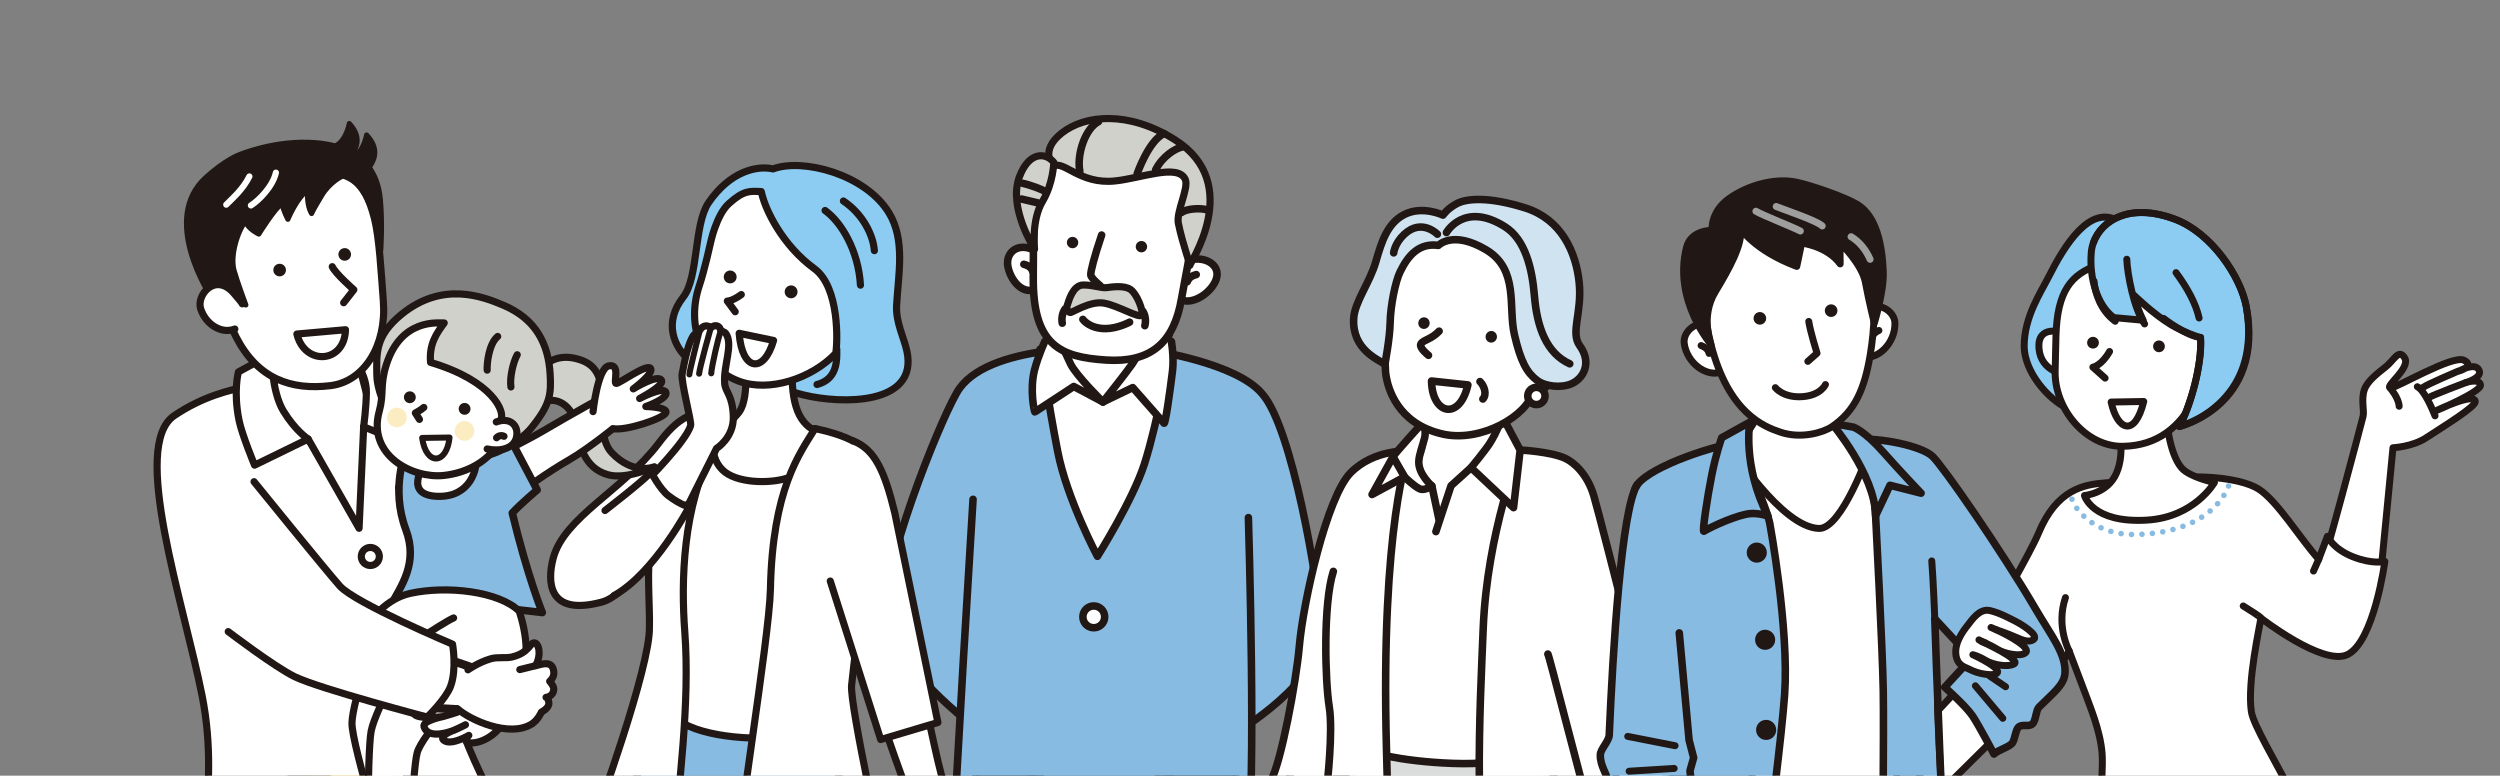 <?xml version="1.0" encoding="UTF-8"?><svg id="_レイヤー_2" xmlns="http://www.w3.org/2000/svg" width="426.374" height="132.29" xmlns:xlink="http://www.w3.org/1999/xlink" viewBox="0 0 426.374 132.29"><rect x="0" y="0" width="426.374" height="132.29" fill="#808080" stroke="none"/><defs><style>.cls-1,.cls-2,.cls-3,.cls-4,.cls-5,.cls-6,.cls-7,.cls-8,.cls-9{fill:none;}.cls-10,.cls-11,.cls-12,.cls-13,.cls-14,.cls-15,.cls-2,.cls-3,.cls-4,.cls-5,.cls-16,.cls-17,.cls-6,.cls-7,.cls-8,.cls-18,.cls-19,.cls-20,.cls-21,.cls-22,.cls-9,.cls-23,.cls-24,.cls-25,.cls-26{stroke-linecap:round;stroke-linejoin:round;}.cls-10,.cls-11,.cls-12,.cls-13,.cls-14,.cls-15,.cls-2,.cls-3,.cls-4,.cls-5,.cls-16,.cls-17,.cls-18,.cls-19,.cls-20,.cls-21,.cls-22,.cls-23,.cls-24,.cls-25,.cls-26{stroke:#211815;}.cls-10,.cls-11,.cls-12,.cls-13,.cls-14,.cls-15,.cls-27{fill:#fff;}.cls-10,.cls-2{stroke-width:1.029px;}.cls-11,.cls-5,.cls-20,.cls-23,.cls-24,.cls-26{stroke-width:1.289px;}.cls-12,.cls-4,.cls-17,.cls-8,.cls-18,.cls-22{stroke-width:1.19px;}.cls-13,.cls-3,.cls-16,.cls-21,.cls-25{stroke-width:1.222px;}.cls-14{stroke-width:1.221px;}.cls-28,.cls-18,.cls-19,.cls-20{fill:#211815;}.cls-15{stroke-width:1.441px;}.cls-16,.cls-17,.cls-29{fill:#f0c032;}.cls-30{clip-path:url(#clippath-1);}.cls-31{clip-path:url(#clippath-2);}.cls-6{stroke-width:1.058px;}.cls-6,.cls-7{stroke:#fff;}.cls-7{stroke-width:1.204px;}.cls-8{stroke:#9e9e9f;}.cls-19{stroke-width:.871px;}.cls-29{opacity:.3;}.cls-21,.cls-22{fill:#8ccbf2;}.cls-9{stroke:#88bbe1;stroke-dasharray:0 1.785;stroke-width:.952px;}.cls-23{fill:#88bbe1;}.cls-24{fill:#cfe3f1;}.cls-25{fill:#d1d1cb;}.cls-32{clip-path:url(#clippath);}.cls-26{fill:#dbdcdc;}</style><clipPath id="clippath"><rect class="cls-1" y="0" width="426.374" height="132.29"/></clipPath><clipPath id="clippath-1"><rect class="cls-1" x="3.786" y="19.682" width="181.801" height="147.124"/></clipPath><clipPath id="clippath-2"><rect class="cls-1" x="258.135" y="24.185" width="171.47" height="118.614"/></clipPath></defs><g id="_レイヤー_1-2"><g class="cls-32"><path class="cls-20" d="M211.341,127.904c.016.995-2.588,10.519-4.865,60.912-.375,8.294-1.138,26.178-1.441,36.415,0,0-5.251,2.21-8.854,2.48-3.604.27-7.471-3.253-7.471-3.253,0,0-3.269,2.109-6.666,1.817-3.397-.292-6.768-1.466-6.768-1.466,0,0-1.608-35.722-2.564-45.843-.956-10.121-7.226-53.203-7.226-53.203l45.856,2.14Z"/><path class="cls-23" d="M215.255,67.152c-4.384-5.288-18.841-7.396-18.876-7.401-6.395-.835-26.958-1.425-32.701,6.441-2.508,3.436-12.236,27.419-12.649,36.932-.425,9.794,15.912,21.24,15.78,21.485-.322.598,9.938,9.96,18.866,10.492,11.699.696,25.236-10.23,25.236-10.23,0,0,14.869-8.749,14.42-17.487-.395-7.694-4.949-34.59-10.077-40.232Z"/><path class="cls-23" d="M165.953,85.156s-3.316,53.951-3.231,56.925c0,0,8.77,2.031,24.643,2.762,10.14.467,25.278-1.564,25.278-1.564,1.728-7.107.272-55.003.272-55.003"/><path class="cls-11" d="M177.401,59.547s1.468,9.628,2.991,17.461c1.573,8.094,6.777,17.871,6.777,17.871,0,0,6.019-9.536,8.014-15.765,2.354-7.349,4.429-19.548,4.429-19.548l-22.211-.02Z"/><path class="cls-11" d="M194.502,50.322s-.752,7.41,1.13,10.505c1.881,3.095-.748,2.839-.748,2.839l-6.779,4.887-6.547-5.047s-3.28-.144-1.032-4.177c2.248-4.033,2.928-8.704,2.928-8.704"/><path class="cls-11" d="M188.105,68.553l5.085-2.449,5.342,6.072c.218.226,1-5.358,1.44-8.916.298-2.413-.237-5.538-.29-5.55l-2.855-2.454s-2.503,5.039-3.724,6.819c-.97,1.414-4.997,6.478-4.997,6.478Z"/><path class="cls-11" d="M188.105,68.553l-4.976-2.641-6.629,4.342c-.091.037-.916-3.816-.072-7.125.624-2.447,1.948-5.378,2.002-5.385l1.779-.826s1.63,3.621,2.381,5.162c.972,1.995,5.515,6.471,5.515,6.471Z"/><path class="cls-11" d="M203.119,44.304c2.375-.563,4.823.781,4.409,2.928-.414,2.147-3.612,4.767-5.968,3.961"/><path class="cls-11" d="M202.489,48.048c.313-.832.989-1.062,1.531-1.218"/><path class="cls-11" d="M175.965,42.476c-2.726-1.048-4.482.84-4.067,2.986.416,2.146,2.253,4.734,4.608,3.926"/><path class="cls-11" d="M176.148,46.29c-.313-.832-.99-1.061-1.532-1.216"/><path class="cls-11" d="M177.164,33.146c-1.051,3.336-.889,9.185-.94,14.02-.125,11.822,4.68,13.732,12.387,14.238,7.643.502,11.618-2.925,12.9-10.504.687-4.061,2.221-10.405,2.091-15.117-.164-5.972-3.275-11.664-14.629-11.704-7.145-.025-9.91,3.039-11.809,9.067Z"/><path class="cls-11" d="M187.882,40.089c-1.271,3.757-1.891,6.218-1.85,6.796.041.578,1.614,1.841,1.614,1.841"/><path class="cls-28" d="M183.895,41.367c0,.537-.435.972-.971.972-.537,0-.972-.435-.972-.971,0-.537.435-.972.971-.972s.972.435.972.971Z"/><path class="cls-28" d="M195.642,42.071c0,.537-.435.972-.971.972-.537,0-.972-.435-.972-.971,0-.537.435-.972.972-.972.537,0,.972.435.972.971Z"/><path class="cls-7" d="M176.833,29.678s-.863,3.204-1.498,4.373"/><path class="cls-25" d="M179.651,28.373c1.751-1.127,4.444,3.111,10.491,2.49,4.495-.461,10.755-3.019,12.003-.267.654,1.443-1.579,5.543-1.176,7.499.776,3.76,2.131,7.219,1.948,7.207-.278-.018,9.448-13.911-2.537-21.467-7.982-5.032-15.371-4.239-19.3-1.144-3.929,3.095-1.429,5.681-1.429,5.681Z"/><path class="cls-25" d="M179.724,27.698s-.066,3.532-1.92,6.639c-1.924,3.225-1.363,8.149-1.363,8.149,0,0-4.563-7.062-2.585-12.321,1.676-4.458,4.581-4.136,5.869-2.468Z"/><path class="cls-5" d="M197.094,28.96c1.179-2.345,3.407-3.657,4.446-3.869"/><path class="cls-5" d="M193.949,29.622s1.95-5.647,4.575-6.841"/><path class="cls-5" d="M201.521,36.237c.883-.687,3.348-.805,4.379-.426"/><path class="cls-5" d="M174.369,31.255c1.317.273,3.686,1.143,3.853,1.433"/><line class="cls-5" x1="174.224" y1="33.947" x2="176.976" y2="34.593"/><path class="cls-5" d="M184.163,29.228c-.551-2.955.943-7.328,3.192-8.484"/><path class="cls-25" d="M182.113,51.786c.119-.293.83-3.175,2.631-3.181,1.801-.006,3.067.574,4.007.45.94-.125,3.009-.423,4.077.33,1.068.753,2.242,3.687,1.888,4.347-.354.66-4.053-1.632-6.449-2.038-2.395-.406-5.452,1.691-5.757,1.609-.401-.108-.767-.609-.397-1.516Z"/><path class="cls-5" d="M192.65,54.943s-2.017,1.083-4.053,1.101c-2.825.026-3.914-1.574-3.914-1.574"/><path class="cls-5" d="M181.65,52.689c-.487.684-.633,1.67-.481,2.432"/><path class="cls-5" d="M194.92,53.089c.445.712.531,1.705.334,2.457"/><path class="cls-11" d="M188.401,105.261c-.031,1.027-.888,1.834-1.915,1.803-1.027-.031-1.834-.888-1.803-1.915.031-1.027.888-1.834,1.915-1.803,1.026.031,1.834.888,1.803,1.915Z"/><path class="cls-11" d="M228.276,131.914s-4.968,17.906-5.772,15.681l-6.391-1.843s3.676-13.674,4.908-16.423l7.256,2.586Z"/><path class="cls-11" d="M273.424,133.53s3.676,18.215,4.637,16.053l6.506-1.382s-2.69-13.902-3.722-16.731l-7.422,2.06Z"/><path class="cls-27" d="M242.705,72.01s1.695,4.248-.734,6.787c-2.429,2.539-5.94,6.159-5.94,6.159l-4.994,50.365,32.058,1.147s.307-53.192-1.382-55.558c-1.689-2.366-2.449-4.158-2.449-4.158l-2.996-5.632-13.563.89Z"/><path class="cls-26" d="M262.512,126.899s5.377,9.813,7.181,22.719c.828,5.92,5.084,49.364,1.941,51.55-6.211,4.321-36.577,6.641-44.61-1.596-1.978-2.028-.276-60.259,3.603-72.171,2.447.81,7.953,2.466,17.207,2.797,9.879.353,10.756-1.962,14.677-3.299Z"/><polyline class="cls-11" points="250.884 79.757 247.474 82.843 244.892 90.665"/><line class="cls-11" x1="244.2" y1="82.87" x2="245.4" y2="88.524"/><path class="cls-11" d="M240.287,76.925s-5.915-.395-9.954,3.717-8.082,21.987-8.739,29.607c-.511,5.935-3.128,19.87-4.83,22.824,0,0,1.347,2.077,3.923,2.518,2.793.478,4.869.37,4.869.37-.949,9.439-2.173,16.056-2.173,16.056,0,0,9.53,2.165,11.625,1.389s1.93-7.779,1.451-25.729c-1.022-38.274,3.828-50.752,3.828-50.752Z"/><path class="cls-11" d="M259.265,76.752s5.162.251,7.686,1.414c1.517.699,3.813,2.765,4.881,6.42,1.565,5.358,11.562,45.429,13.276,51.083-5.624,3.017-9.084,3.353-12.347,4.615.262,5.526.349,13.737.349,13.737,0,0-15.198,1.663-17.557-.367-4.767-4.101-3.044-35.04-2.596-46.419.646-16.401,6.309-30.484,6.309-30.484Z"/><path class="cls-11" d="M241.971,78.798c.012-1.2.733-2.987,1.013-4.172.28-1.186-.279-2.615-.279-2.615,0,0-5.04,5.56-5.126,5.875-.086.314,1.963,3.451,1.963,3.451,0,0,1.582,1.572,2.589,2.035.847.39,2.068-.502,2.068-.502,0,0-2.25-1.937-2.228-4.072Z"/><path class="cls-11" d="M256.268,71.12s-.935,2.515-2.201,4.51c-.711,1.122-3.184,4.127-3.184,4.127l7.249,6.824,1.132-9.829-2.996-5.632Z"/><path class="cls-11" d="M236.563,57.741s-.59,4.079-.148,6.515c.311,1.718,1.758,8.026,9.705,9.788,6.438,1.427,14.422-3.091,15.376-7.366,0,0,2.304.481,3.216-2.442.913-2.924.566-6.242-.57-6.351-1.136-.109-1.763.077-1.763.077,0,0-2.442-14.895-10.979-16.823-8.537-1.929-13.347,2.388-14.323,10.177-.662,5.287-.187,4.165-.514,6.425Z"/><path class="cls-28" d="M255.306,57.464c-.019.548-.469.982-1.006.969-.537-.013-.956-.468-.938-1.017.019-.548.469-.982,1.006-.969.537.013.956.468.937,1.017Z"/><path class="cls-28" d="M243.829,55.133c-.019.548-.469.982-1.006.969-.537-.013-.956-.468-.938-1.017.019-.548.469-.982,1.006-.969.537.013.956.468.938,1.017Z"/><path class="cls-5" d="M245.441,56.48c-1.335,1.421-2.814,1.521-3.12,2.201-.306.681,1.309,1.919,1.309,1.919"/><path class="cls-11" d="M250.348,65.646c-1.39,6.111-6.099,5.131-6.2-.662l6.2.662Z"/><path class="cls-11" d="M252.408,65.075c.756.739,1.222,2.22.493,2.979"/><path class="cls-11" d="M263.498,67.674c-.078.81-.798,1.404-1.608,1.326-.81-.078-1.404-.798-1.326-1.608.078-.81.798-1.404,1.608-1.326.81.078,1.404.798,1.326,1.608Z"/><path class="cls-24" d="M245.313,41.854s2.44-2.623,8.109.727c5.668,3.35,3.777,9.754,4.852,14.443,1.076,4.689,2.141,6.534,3.868,7.847,1.413,1.075,4.169,1.34,5.904.567,2.038-.907,3.485-3.565,1.381-6.476-1.646-2.278.429-5.592-.097-10.758-.523-5.126-2.994-10.791-9.2-12.742-6.206-1.951-9.962-1.623-11.628-.757-1.666.867-2.403,1.981-2.403,1.981,0,0-3.491-1.678-6.59-.101-2.877,1.464-3.885,4.626-4.85,8.009-1.036,3.631-3.63,6.899-3.788,9.723-.301,5.388,4.339,7.055,5.317,7.806,0,0,.847-4.368.898-7.039.058-3.046.923-7.106,1.668-8.656,1.389-2.892,3.282-5.04,6.559-4.574Z"/><path class="cls-5" d="M246.69,39.66s3.023-5.38,9.983-.991c3.446,2.173,4.634,7.102,5.017,11.75.45,5.46,2.087,9.843,6.033,11.631"/><path class="cls-5" d="M245.146,39.944s-2.662-2.752-5.634,0c-1.663,1.54-1.823,3.183-1.823,3.183"/><polygon class="cls-11" points="237.58 77.885 234.003 84.34 239.542 81.337 237.58 77.885"/><path class="cls-11" d="M226.308,134.091s1.089-9.285.391-13.566c-.698-4.281-1.075-17.55.704-23.081"/><path class="cls-11" d="M263.981,111.547c.059-.514,5.979,23.042,7.705,28.776"/><g class="cls-30"><path class="cls-23" d="M112.961,120.053c-3.936,10.012-5.391,15.317-6.76,22.847-1.402,7.71-6.161,28.411-6.161,28.411l39.533,3.239s5.426-20.142,5.339-31.997c-.054-7.36-5.229-20.467-5.229-20.467"/><path class="cls-21" d="M116.531,50.664c2.628-3.319,1.795-12.417,4.313-16.096,3.628-5.3,8.173-6.393,10.997-5.761,5.089-1.882,15.763.913,19.773,7.497,2.819,4.627,1.603,10.407,1.302,15.761-.164,2.925,1.292,5.583,1.77,7.884,1.895,9.12-11.019,9.031-17.631,7.412-2.704-.662-3.532-1.177-5.524-1.591-2.939-.61-.664-1.153-3.994-1.963-2.693-.655-7.496-.415-9.844-2.292-2.83-2.262-4.552-6.571-1.162-10.852Z"/><path class="cls-13" d="M135.897,125.297c-.22-2.725-1.305-7.435-1.431-11.419-.543-17.11,1.597-31.97,4.817-40.678-3.361-.202-10.902-.929-15.224-1.199-8.103,9.289-11.312,33.548-11.312,33.548,0,0,3.679,9.487,2.981,17.31,4.135,2.987,14.295,3.689,20.17,2.437Z"/><path class="cls-13" d="M126.837,59.512s1.25,8.159-.815,10.808c-1.971,2.529-3.916,2.739-3.916,2.739,0,0-1.715,4.266,1.096,7.07,2.351,2.345,8.076,2.343,10.881,1.465,1.605-.502,5.936-.892,6.881-2.106,2.085-2.677-.29-5.588-.29-5.588,0,0-3.558-.058-4.912-4.546-1.313-4.349-.217-9.461-.217-9.461"/><path class="cls-13" d="M110.756,106.961c.18,6.7-9.154,32.471-9.498,32.987-.246.369,7.851,6.701,13.349,6.803,1.155-12.579,3.1-26.783,2.182-39.019-.628-8.376-.448-21.435,5.07-31.508.702-1.281,2.323-4.085,3.253-5.628-6.845-1.54-9.72.966-12.815,5.049-6.033,7.958-16.172,12.579-17.969,19.638-.96,3.773-1.027,9.883,8.3,7.402,3.973-1.057,8.108-7.925,8.108-7.925,0,0,.303-4.03,0,0-.322,4.288.108,9.061.021,12.203Z"/><path class="cls-13" d="M146.352,75.686c-2.695-1.612-5.903-2.269-7.348-2.596-2.657,4.332-7.257,10.3-7.609,27.408-.174,8.451-6.286,44.506-5.75,47.792,7.379,3.466,25.414-.257,25.414-.257,0,0-6.161-27.81-5.819-31.147.342-3.337,1.306-12.112,3.574-21.349.701-2.853,5.238-15.249-2.462-19.852Z"/><path class="cls-13" d="M119.281,48.681c.865-2.57,1.917-7.332,1.917-7.332,0,0,.973-4.689,3.107-6.62,2.598-2.352,3.651-2.128,5.529-2.056.647,3.118,3.634,9.191,9.051,13.142,4.334,3.161,3.973,12.713,3.646,14.45-4.075,4.298-11.36,6.698-16.55,4.732-6.52-2.47-8.953-9.625-6.701-16.315Z"/><path class="cls-3" d="M140.713,35.9c2.804,2.004,5.696,6.877,6.038,12.733"/><path class="cls-3" d="M143.845,34.286c3.314,2.225,5.085,5.806,5.277,8.461"/><path class="cls-13" d="M126.427,50.24c-1.576,1.15-2.38,1.108-2.38,1.108l1.341,1.819"/><path class="cls-28" d="M136.021,49.807c-.019.606-.526,1.083-1.132,1.064-.606-.019-1.083-.526-1.064-1.132.019-.606.526-1.083,1.132-1.064.606.019,1.083.526,1.064,1.132Z"/><path class="cls-28" d="M123.482,46.911c-.178.58.147,1.195.727,1.373.58.178,1.195-.147,1.373-.727.178-.58-.147-1.195-.727-1.373-.58-.178-1.195.147-1.373.727Z"/><path class="cls-13" d="M126.065,56.844c.478,6.513,4.226,6.919,5.866,1.223l-5.866-1.223Z"/><path class="cls-3" d="M142.705,59.468c.072,2.222.02,5.219-3.362,6.106"/><path class="cls-13" d="M157.756,120.253c.733,2.232,2.559,12.382,3.688,14.552l-5.238,4.188c.643,1.66-5.508-14.696-5.824-16.671"/><path class="cls-13" d="M145.468,75.187c3.765,1.426,5.419,5.248,7.131,12.265l7.359,35.768-9.755,2.909-8.6-27.03"/><path class="cls-13" d="M117.789,72.601c.2-.631-1.693-7.549-1.45-8.849.513-2.75,1.068-5.167,1.866-6.447.29-.466.954-.621.954-.621.106-.223.389-.891,1.045-1.075.485-.136,1.09.242,1.09.242,0,0,.424-.409.984-.273.55.134.65.833.65.833,0,0,.667.198.849.454,1.349,1.9-.449,5.503-.181,8.565.132,1.505,1.35,1.945,1.469,5.581.119,3.636-2.858,5.461-2.858,5.461l-4.684,9.334s-2.315,2.375-4.453.727c-2.315-1.785-2.828-4.473-2.828-4.473,0,0,6.645-6.613,7.547-9.46Z"/><path class="cls-2" d="M122.885,56.638c-.343.707-1.533,5.951-1.583,7.033"/><path class="cls-2" d="M121.203,56.002s-1.867,6.597-1.971,7.729"/><path class="cls-2" d="M119.182,57.012s-1.643,6.485-1.608,6.848"/><path class="cls-13" d="M103.183,87.066s6.83-5.274,7.83-6.546c0,0,1.604,2.984,2.967,4.014,2.335,1.764,3.574,1.878,3.574,1.878,0,0-5.899,11.307-12.83,15.158"/><path class="cls-16" d="M81.711,141.366s1.745,24.609,2.62,28.953l-41.318.99s-4.844-30.697-3.452-36.893l25.32-4.202,16.83,11.152Z"/><path class="cls-13" d="M78.328,75.227c.311-1.32-.097-2.49-.474-3.127-3.492-5.886-11.138-5.056-11.755-5.382-2.314-1.221-9.924-.469-16.999-1.262-.039-.004-10.196-.81-19.385,5.429-7.58,5.146,1.611,31.93,4.762,47.818,3.288,16.575-1.781,31.905-2.134,33.261,0,0,9.069,2.181,12.376,2.57,7.564.889,20.367-.616,20.367-.616l3.244-14.629,2.385,12.483s3.548-.642,6.265-1.563c2.717-.921,11.774-5.161,11.774-5.161-1.351-2.792-10.687-18.479-11.67-27.11-.662-5.817.827-18.861,1.51-29.68"/><path class="cls-13" d="M47.834,56.414s.561,12.547-4.617,12.013c0,0-.966,3.85,8.825,6.46,2.191.584,5.006,8.247,6.619,8.315,2.156.091,3.36-10.412,3.36-10.412,2.999-1.043,5.235-.579,5.235-.579.76-2.419-4.069-2.499-4.672-4.767-1.199-4.508-2.757-11.019-2.757-11.019"/><path class="cls-13" d="M46.239,60.39s.089,6.417,2.094,9.707c2.086,3.424,4.223,4.778,4.223,4.778l-9.137,4.456s-2.158-5.212-2.643-7.597c-1.022-5.023-.113-8.3-.113-8.3l5.576-3.044Z"/><path class="cls-13" d="M70.435,60.152s2.071,3.901,1.778,6.334c-.393,3.262-1.864,4.367-1.864,4.367l7.704,3.581s.792-.468.9-5.286c.124-5.524-1.972-7.271-1.972-7.271l-6.546-1.726Z"/><polyline class="cls-13" points="62.022 72.79 61.239 90.099 52.556 74.875"/><circle class="cls-13" cx="63.158" cy="94.906" r="1.54"/><path class="cls-13" d="M89.842,111s-1.179-.999-2.334-.971"/><path class="cls-13" d="M70.357,88.984s-2.229-4.64-2.386-5.854"/><path class="cls-13" d="M64.533,107.102s-4.426,12.398-4.504,16.197c-.078,3.799,7.005,26.208,7.005,26.208l6.126-1.516s-5.095-19.246-4.768-22.384c.327-3.139,6.525-12.123,6.649-14.033.124-1.909-8.167-5.087-10.508-4.472Z"/><path class="cls-25" d="M90.068,66.785s2.151-7.993,9.247-5.289c6.114,2.33,1.345,11.88,5.047,15.746,3.702,3.866,7.234,2.366,7.234,2.366,0,0-4.738,2.274-7.965,1.345-4.027-1.158-4.886-5.124-5.562-8.802-.676-3.678-4.116-4.651-5.657-3.273"/><path class="cls-13" d="M89.726,83.547c-.873.208,3.585-2.962,7.382-5.147,3.329-1.916,8.582-6.188,9.45-6.907l-2.446-4.516s-7.387,4.074-11.531,6.538c-2.114,1.257-5.885,3.119-6.776,3.65l3.921,6.381Z"/><path class="cls-13" d="M101.141,70.202s.778-7.36,2.653-7.792c2.112-.487.75,2.995,1.305,2.99.555-.004,5.23-3.42,5.857-2.576.627.844-2.949,3.5-2.949,3.5,0,0,4.407-2.736,4.845-1.369.285.89-3.762,3.009-3.762,3.009,0,0,4.045-2.134,4.478-1.06.433,1.074-3.425,2.427-3.425,2.427,0,0,3.735.073,3.432,1.038-.302.965-6.875,3.184-9.05,2.728"/><path class="cls-23" d="M69.233,76.957s-2.684,6.272-.022,13.353c2.15,5.719-.738,9.562-2.738,13.198-.237.43,7.902-.586,13.625-.234,5.75.353,12.392,1.201,12.392,1.201,0,0-2.547-6.273-5.123-16.99,1.462-1.566,4.246-3.929,4.246-3.929l-4.314-8.187s-5.349,2.811-8.045,3.046c-3.253.283-5.288-2.203-10.02-1.458Z"/><path class="cls-13" d="M70.471,109.467s-6.451,11.475-7.168,15.207c-.717,3.732-.595,26.704-.595,26.704l6.863-.141s.736-19.841,1.587-22.88c.851-3.039,8.474-10.851,8.918-12.712.444-1.861-7.194-6.39-9.605-6.178Z"/><path class="cls-13" d="M88.546,104.226s3.12,8.741-.737,12.086c-2.746,5.073-6.084,3.52-6.488,4.264-.404.744-6.301-2.986-10.661-5.565-4.36-2.578-5.158-1.208-9.088-.638-3.93.57.651-11.472,8.372-13.168,6.343-1.393,15.185-.321,18.603,3.021Z"/><path class="cls-13" d="M73.013,107.974s3.443-2.216,4.348-2.58"/><path class="cls-14" d="M78.634,116.051s-1.057,1.272-2.753,2.263c-2.311,1.35-5.778,1.685-5.332,3.301.327,1.187,4.99.597,4.99.597,0,0-3.536.71-3.226,1.721.706,2.302,4.706.763,4.706.763,0,0-2.468.973-1.149,1.674,1.319.701,4.087-.952,4.087-.952,0,0-1.392,1.335.56,1.289,1.952-.047,5.004-1.707,6.22-5.316.879-2.609-2.764-6.688-8.103-5.339Z"/><polyline class="cls-15" points="69.867 110.179 83.951 115.032 82.758 121.238 67.256 120.384"/><path class="cls-13" d="M38.926,107.721s7.954,6.06,11.363,7.701c4.307,2.074,22.567,6.874,22.567,6.874,0,0,3.154-3.033,3.983-5.231,1.105-2.931.341-7.198.341-7.198,0,0-16.672-7.042-19.218-9.916-2.546-2.874-14.635-17.795-14.635-17.795"/><path class="cls-14" d="M79.813,114.237s1.72-1.252,3.902-1.89c1.135-.332,2.567-.05,3.583-.293,2.97-.708,3.06-2.441,3.81-2.417.75.025,1.309,1.878.254,3.888,1.204-.281,2.854-.926,3.088,1.045.118.998-.703,1.623-.703,1.623,0,0,.706.768.696,1.289-.027,1.344-1.311,1.451-1.311,1.451,0,0,.432.141.478.998.046.857-1.276,1.519-1.276,1.519,0,0-.554,1.332-1.642,2.022-3.81,2.417-10.623-.743-12.634-2.566"/><path class="cls-13" d="M75.907,122.104s1.757-.499,2.039-.619"/><path class="cls-14" d="M77.403,124.558s1.534-.683,1.98-.952"/><path class="cls-14" d="M91.363,113.526s-1.956.501-2.709.67"/><path class="cls-13" d="M61.006,62.261s1.505,2.075,1.481,4.644c-.024,2.568-.465,5.885-.465,5.885l6.921,2.805s.846-7.552-.075-10.269c-.921-2.717-3.465-5.309-3.465-5.309l-4.397,2.245Z"/><path class="cls-13" d="M63.839,37.162c.858,3.297,1.175,9.465,1.539,14.16.596,7.673-3.334,13.764-9.02,14.451-6.683.807-12.407-1.127-16.101-8.322-1.832-3.569-3.491-9.848-2.976-14.41.514-4.562,8.477-13.777,15.436-13.828,6.933-.051,9.385,1.277,11.121,7.949Z"/><path class="cls-13" d="M56.665,45.481c.56,1.203,3.681,3.933,3.681,3.933l-1.734,2.218"/><path class="cls-13" d="M50.632,56.97c1.358,5.491,8.153,4.995,8.29-.734l-8.29.734Z"/><path class="cls-28" d="M57.715,43.461c.038.594.55,1.044,1.144,1.006.594-.038,1.044-.55,1.006-1.144-.038-.594-.55-1.044-1.144-1.006-.594.038-1.044.55-1.006,1.144Z"/><path class="cls-28" d="M46.618,46.129c.038.594.55,1.044,1.144,1.006.594-.038,1.044-.55,1.006-1.144-.038-.594-.55-1.044-1.144-1.006-.594.038-1.044.55-1.006,1.144Z"/><path class="cls-19" d="M64.867,34.005c-.219-2.404-.958-4.219-2.01-5.59l.178.067c.262-.62,2.131-2.644-.512-5.463,0,0-.398,2.302-1.775,3.43-.191-.128-.386-.249-.584-.363.646-.947,1.521-2.766-.589-5.017,0,0-.514,2.976-2.395,3.818-1.117-.297-2.248-.462-3.312-.55-6.963-.58-13.141,2.085-13.141,2.085,0,0-2.3.834-5.621,3.833-7.819,7.059.706,20.064.706,20.064l6.121,1.693s-1.51-4.057-2.015-5.9c-.812-2.962,1.114-7.759,2.025-8.293.238,1.151,2.2,2.103,2.2,2.103,0,0,2.725-4.417,3.977-5.212.187,1.277.979,2.689.979,2.689,0,0,1.618-3.881,3.405-4.921-.201,1.465.123,3.145.637,3.941.27-.647,1.015-1.856,1.721-3.059,1.306-2.224,3.674-3.601,4.083-3.413,5.155,2.367,5.987,12.744,5.987,12.744,0,0,.33-4.356-.065-8.685Z"/><path class="cls-6" d="M42.531,30.097c-1.094,2.168-2.637,3.494-3.942,4.809"/><path class="cls-6" d="M47.056,29.449c-.54,2.405-2.976,4.788-4.262,5.588"/><path class="cls-13" d="M40.051,56.112c-2.251.902-4.988-.762-5.838-3.481-.739-2.365,2.608-6.321,5.78-2.486.755.912,1.207,1.377,1.323,1.669"/><path class="cls-25" d="M68.455,53.633c-4.565,3.741-4.234,6.757-4.184,10.451.041,3.052,2.837,9.51,5.605,10.357,1.463.448,5.707,3.456,10.642,3.579,4.144.103,8.637-3.249,10.058-4.992,3.283-4.029,3.444-5.782,3.25-9.211-.285-5.033-2.343-9.369-7.943-11.747-3.46-1.469-10.395-4.201-17.428,1.562Z"/><path class="cls-13" d="M72.143,74.554s3.467,3.265.139,4.835c0,0-3.526,5.096,2.366,5.262,5.892.166,6.499-5.188,6.499-5.188,0,0-1.038-1.285-1.492-1.546-2.484-1.425-.944-4.389-.944-4.389l-6.568,1.025Z"/><path class="cls-13" d="M64.676,70.162c.84-3.044.087-4.382,1.191-7.899,2.536-8.076,8.966-7.146,9.893-7.182-1.325,1.821-2.589,3.566-2.332,6.723,10.791,3.223,12.747,8.559,11.986,9.738-.246,1.691.656,1.814.162,2.954-1.833,4.229-6.09,6.17-9.844,6.588-5.392.6-13.114-3.469-11.058-10.922Z"/><path class="cls-13" d="M72.281,69.489c-.534.458-1.148.783-1.441.947l.697,1.088"/><path class="cls-13" d="M84.643,71.961c2.333-.888,3.888.62,3.443,2.613-.445,1.993-2.893,2.468-4.999,1.997"/><path class="cls-28" d="M80.196,69.415c.175.529-.113,1.1-.642,1.274-.529.175-1.1-.113-1.274-.642-.175-.529.113-1.1.642-1.274.529-.175,1.1.113,1.274.642Z"/><path class="cls-28" d="M68.891,67.802c.029.557.503.985,1.06.956.557-.029.985-.503.956-1.06-.029-.557-.503-.985-1.06-.956-.557.029-.985.503-.956,1.06Z"/><path class="cls-10" d="M71.997,74.688c.674,4.821,4.209,4.555,4.667-.067l-4.667.067Z"/><path class="cls-13" d="M84.691,74.66c.386-.427.974-.423,1.263-.249"/><path class="cls-3" d="M84.88,57.381c-1.533,1.292-1.844,4.64-1.795,5.742"/><path class="cls-3" d="M88.214,60.505c-.704,1.26-1.311,3.958-1.076,5.49"/><circle class="cls-29" cx="67.697" cy="71.202" r="1.683" transform="translate(-28.769 52.575) rotate(-35.517)"/><path class="cls-29" d="M80.904,73.453c.022.929-.713,1.7-1.642,1.723-.929.022-1.7-.713-1.723-1.642-.022-.929.713-1.7,1.642-1.723.929-.022,1.7.713,1.723,1.642Z"/></g><g class="cls-31"><path class="cls-12" d="M319.883,87.952s.237-7.481-3.169-12.956c-3.724.398-4.826.727-10.192.693-2.99-.019-6.338-1.325-9.461-1.022.701,1.661,2.635,16.729,2.635,16.729l-1.187,56.998h25.768s-1.306-25.887-1.544-31.824c-.237-5.937-2.85-28.618-2.85-28.618Z"/><path class="cls-12" d="M396.077,96.162c.441-.485,6.336-22.781,6.948-25.167.225-.876-.355-2.862.206-4.512.505-1.485,2.24-2.796,3.607-3.88,1.524-1.209,2.245-3.17,3.262-1.591,1.131,1.757-3.56,4.973-2.391,5.15.82.124,10.594-5.694,12.514-4.726,1.92.968-.723,1.807-.723,1.807,0,0,2.554-1.494,3.279-.157.721,1.331-2.229,2.159-2.229,2.159,0,0,2.275-.77,2.497.389.221,1.159-7.463,4.364-7.463,4.364,0,0,6.522-3.157,6.572-1.497.026.879-5.089,4.018-8.413,6.188-2.327,1.519-5.621,1.674-5.621,1.674l-2.097,21.626-9.949-1.827Z"/><path class="cls-12" d="M412.276,65.958c1.255.628,2.64,4.035,3.017,4.964"/><path class="cls-12" d="M420.55,65.245s-5.728,2.162-6.259,2.53"/><path class="cls-12" d="M419.243,63.292c-.672.329-5.007,2.091-6.068,2.828"/><path class="cls-12" d="M407.734,66.291s1.375,1.606,1.44,2.996"/><path class="cls-12" d="M355.269,117.282c1.145,3.149,2.929,7.204,3.246,11.241.297,3.789-1.091,18.239-1.091,18.239l38.615-.11s-1.984-5.141-4.862-10.777c-2.992-5.858-6.888-12.26-7.212-14.515-.731-5.085,1.465-14.577,1.625-15.952,0,0,10.552,8.201,14.725,6.254,4.568-2.132,6.422-15.905,6.422-15.905,0,0-2.098.541-5.482-.812-3.384-1.354-4.317-3.478-4.317-3.478l-1.481,3.925c-3.184-3.555-7.082-9.983-10.262-11.992-1.504-.95-4.671-1.9-9.658-2.058-2.688-.085-9.012.458-16.512,1.015-3.651.271-8.267,1.123-11.354,8.564-1.42,3.423-7.521,13.854-9.262,17.099-1.742,3.246-8.774,16.669-.792,18.287,5.858,1.187,15.279-15.279,15.279-15.279l2.375,6.254Z"/><path class="cls-12" d="M334.766,116.807c-.317,0-8.708,9.262-8.708,9.262l2.533,11.241s12.508-12.191,12.508-12.429-6.333-8.075-6.333-8.075Z"/><path class="cls-23" d="M329.62,77.858c-1.86-1.821-9.145-3.259-12.743-2.88-.056.006-.109.012-.163.017.03.836,1.618,3.493,1.902,4.472,1.069,3.681,1.267,8.484,1.267,8.484,0,0,1.187,22.681,1.306,29.805.119,7.125-.119,30.637-.119,30.637h10.568s-1.624-40.062-1.662-42.867l6.252,6.73-1.297,1.41-1.59,1.729-1.663,1.808s3.642,3.246,4.75,4.908c1.108,1.662,3.642,6.491,3.642,6.491.808-.744,2.19-1.012,3.008-1.742.579-.516.621-2.342,1.187-2.85.664-.595,1.75.028,2.375-.554.607-.566.56-2.297,1.108-2.85,2.314-2.332,4.283-3.727,4.433-5.779.237-3.246-2.341-6.408-4.987-10.925-5.879-10.036-15.714-24.224-17.574-26.045Z"/><path class="cls-12" d="M369.45,70.807s.345,6.388,2.631,9.007c1.388,1.591,5.592,2.477,5.592,2.477,0,0-3.391,5.915-11.479,6.412-9.413.578-10.687-4.196-10.687-4.196,0,0,3.891-.308,5.418-3.734,1.804-4.048.046-8.872.046-8.872"/><path class="cls-22" d="M363.514,39.668s-.451-.845-2.108-1.897c-4.931-3.13-9.365,4.196-11.978,9.381-1.348,2.676-4.231,6.906-4.205,11.932.022,4.188,3.941,9,7.542,10.644,3.601,1.643,2.497.88,2.497.88,0,0-2.55-8.697-2.408-11.58.142-2.882.918-4.73,4.241-8.582,3.323-3.852,5.909-8.181,6.418-10.778Z"/><path class="cls-12" d="M351.725,56.714s-4.271-1.43-3.983,2.657c.288,4.088,4.575,4.545,4.575,4.545"/><path class="cls-12" d="M351.22,52.339c-.732,2.978-.567,6.597-.712,10.833-.22,6.444,5.181,13.053,11.548,12.948,5.928-.097,9.795-3.339,12.236-8.166,1.63-3.222,2.62-10.474,1.686-14.499-.933-4.026-7.99-10.828-14.094-9.422-6.104,1.407-9.341,2.925-10.664,8.306Z"/><path class="cls-28" d="M369.183,58.811c.142.536-.177,1.085-.712,1.227-.536.142-1.085-.177-1.227-.712-.142-.536.177-1.085.712-1.227.536-.142,1.085.177,1.227.712Z"/><path class="cls-28" d="M357.929,58.189c.142.536-.177,1.085-.712,1.227-.536.142-1.085-.177-1.227-.712-.142-.536.177-1.085.712-1.227.536-.142,1.085.177,1.227.712Z"/><path class="cls-12" d="M359.784,59.949c-1.387,2.453-2.848,2.673-2.848,2.673l2.088,1.865"/><path class="cls-12" d="M365.62,68.473c-1.562,6.26-4.536,4.84-5.566.097l5.566-.097Z"/><path class="cls-22" d="M356.662,43.087c-.354,4.368,1.026,8.982,3.844,11.077l5.017.458s-.932-1.722-1.541-4.245c0,0,3.23,3.171,6.335,5.04,1.75,1.053,4.901,2.245,4.989,2.132.291,4.751-1.783,11.788-3.609,15.199,0,0,14.3-3.665,11.42-20.37-.886-5.143-5.926-12.663-12.214-15.004-8.922-3.321-13.888,1.345-14.242,5.713Z"/><path class="cls-4" d="M371.121,46.498c1.934,2.625,3.367,5.242,3.936,7.734"/><path class="cls-4" d="M357.138,47.965c.154,1.864,1.033,4.918,3.606,6.823"/><path class="cls-4" d="M369.003,54.309s3.918,3.044,6.304,3.24c.291,4.751-1.783,11.788-3.609,15.199,0,0,14.569-3.454,11.42-20.37-.955-5.13-5.926-12.663-12.214-15.004-7.729-2.877-12.49.241-13.854,3.965"/><path class="cls-4" d="M362.723,44.214c.082,2.483,1.22,8.52,3.038,11.032"/><line class="cls-12" x1="395.456" y1="95.391" x2="394.567" y2="97.391"/><path class="cls-12" d="M312.679,63.846s-1.357,5.81,1.108,9.341c1.498,2.145,5.027,3.721,5.027,3.721,0,0-4.665,13.342-8.589,13.22-6.412-.198-15.041-13.933-15.041-13.933,0,0,1.699-.258,4.037-4.275,2.763-4.745,1.465-8.339,1.465-8.339"/><path class="cls-23" d="M298.746,81.064c-1.044-2.32-1.199-3.999-1.9-5.66-.027.003.027-.003,0,0-4.096.435-14.983,3.937-17.574,7.204-2.591,3.267,2.735,14.266,4.156,26.955.481,5.4,2.494,38.83,2.494,38.83,0,0,8.263.096,14.962,0,.792-5.541,3.005-23.131,3.483-29.924.792-11.241-2.533-29.212-2.533-29.212,0,0-.371-2.159-3.087-8.193Z"/><path class="cls-12" d="M335.663,106.542c.633-.792,1.919-2.799,3.676-2.416,1.757.383,3.638,1.468,4.475,1.867.435.208,4.239,2.373,2.933,3.135-.712.416-1.557.168-2.885-.425-1.636-.73-3.389-1.295-3.389-1.295,0,0,6.116,2.806,5.001,3.897-.832.814-3.707.112-4.651-.475-1.45-.902-2.872-1.44-2.872-1.44,0,0,6.82,3.092,5.563,3.835-1.04.615-3.589.172-4.829-.574-1.356-.816-2.217-.99-2.217-.99,0,0,5.898,2.692,3.76,3.325-.669.198-2.731.04-4.46-.897-.464-.251-1.654-.488-2.058-1.794-.728-2.353,1.144-4.742,1.953-5.753Z"/><path class="cls-23" d="M298.43,72s-1.306,7.441,3.087,15.991c0,0-1.583-.515-3.008-.396-2.111.176-6.454,2.126-7.916,3.008-.291.136.555-5.623,1.346-9.579.792-3.958,1.702-6.373,1.702-6.373l4.789-2.652Z"/><path class="cls-23" d="M312.386,72.184s7.418,8.762,7.497,15.768l2.454-5.185,5.304,1.346s-3.483-3.642-6.491-7.046c-3.147-3.561-5.032-4.214-5.032-4.214l-3.732-.668Z"/><circle class="cls-18" cx="299.617" cy="94.245" r="1.121"/><circle class="cls-18" cx="301.042" cy="109.115" r="1.121"/><circle class="cls-18" cx="301.213" cy="124.486" r="1.121"/><path class="cls-17" d="M331.164,135.688s-.871-15.358-.712-17.337"/><path class="cls-17" d="M329.977,105.526s-.277-7.006-.515-9.856"/><path class="cls-9" d="M353.37,85.141c-.237-.079,2.437,6.331,11.241,6.016,13.3-.475,15.516-8.391,15.516-8.391"/><path class="cls-12" d="M317.933,60.925c2.47.309,5.289-2.435,5.249-5.81-.025-2.113-2.995-3.859-4.746-2.181-.645.618-1.384,1.566-1.626,2.008"/><path class="cls-12" d="M320.445,56.362c-.499.252-1.115.6-1.253,1.449"/><path class="cls-12" d="M293.321,63.523c-2.394.684-5.6-1.595-6.078-4.936-.299-2.092,2.368-4.272,4.356-2.884.732.512,1.608,1.335,1.915,1.734"/><path class="cls-12" d="M290.122,58.933c.518.211,1.16.508,1.366,1.343"/><path class="cls-12" d="M290.911,46.46c-.354,3.363-.267,7.773.899,12.307,3.017,11.73,9.081,14.012,11.871,14.949,3.496,1.174,7.283.053,8.761-.95,3.905-2.65,5.553-6.365,6.542-12.363.649-3.933,1.248-10.55-.446-14.807-1.694-4.257-7.405-15.007-17.42-8.17-5.873,4.009-9.567,2.957-10.208,9.033Z"/><path class="cls-12" d="M311.333,65.588s-.792,1.821-3.879,2.058c-3.315.255-4.671-1.531-4.671-1.531"/><path class="cls-12" d="M308.325,61.63l1.569-1.384s-1.176-3.788-1.411-5.424"/><path class="cls-28" d="M313.291,52.564c.23.548-.027,1.179-.575,1.409-.548.23-1.179-.027-1.409-.575-.23-.548.027-1.179.575-1.409.548-.23,1.179.027,1.409.575Z"/><path class="cls-28" d="M301.137,53.877c.23.548-.027,1.179-.575,1.409-.548.23-1.179-.027-1.409-.575-.23-.548.027-1.179.575-1.409.548-.23,1.179.027,1.409.575Z"/><path class="cls-18" d="M318.143,48.154c.608,3.285,1.519,6.945,1.519,6.945,0,0,1.667-5.405,1.531-8.752-.182-4.491-1.109-9.519-4.494-11.521-2.121-1.254-7.734-3.206-10.219-3.739-4.04-.865-8.692.701-11.588,2.776-3.238,2.32-2.901,5.419-2.901,5.419,0,0-3.582-.104-4.349,2.89-2.369,9.24,4.432,16.859,4.168,16.593,0,0-1.857-4.698.713-8.967,2.414-4.011,4.668-8.032,4.348-10.82,0,0,2.305,3.727,9.562,6.457,0,0,.346-1.545.837-3.985,0,0,4.389.531,6.57,3.559l-.032-3.598s3.754,3.606,4.335,6.742Z"/><path class="cls-8" d="M315.697,40.373c1.389.81,2.55,2.234,3.245,3.855"/><path class="cls-8" d="M302.93,35.219c1.508.606,6.997,2.449,7.849,3.316"/><path class="cls-8" d="M307.048,39.4c-1.253-.665-6.405-2.682-7.579-3.376"/><path class="cls-12" d="M275.393,130.186s1.425,14.883,1.742,18.208h11.4l-.95-16.308-12.191-1.9Z"/><path class="cls-23" d="M279.272,82.608c-2.759,4.013-4.204,28.566-4.818,42.749-.045,1.04-1.479,2.408-1.515,3.324-.081,2.041,1.253,3.36,1.213,4.592-.045,1.387.766,2.374.766,2.374l13.616-1.504-.311-2.682.628-2.226-.781-3.011-1.673-18.284"/><line class="cls-17" x1="336.903" y1="116.965" x2="341.574" y2="122.507"/><line class="cls-17" x1="339.357" y1="115.303" x2="342.049" y2="117.124"/><line class="cls-17" x1="277.847" y1="131.532" x2="285.526" y2="131.057"/><line class="cls-17" x1="277.609" y1="125.594" x2="285.684" y2="127.178"/><path class="cls-12" d="M337.51,109.128s.6.336,1.072.506"/><line class="cls-12" x1="339.569" y1="107.017" x2="340.472" y2="107.408"/><path class="cls-4" d="M352.895,111.028s-2.296-4.196-.633-9.104"/><path class="cls-4" d="M385.589,105.407c.061-.133-2.103-1.513-3.008-2.058"/></g></g></g></svg>